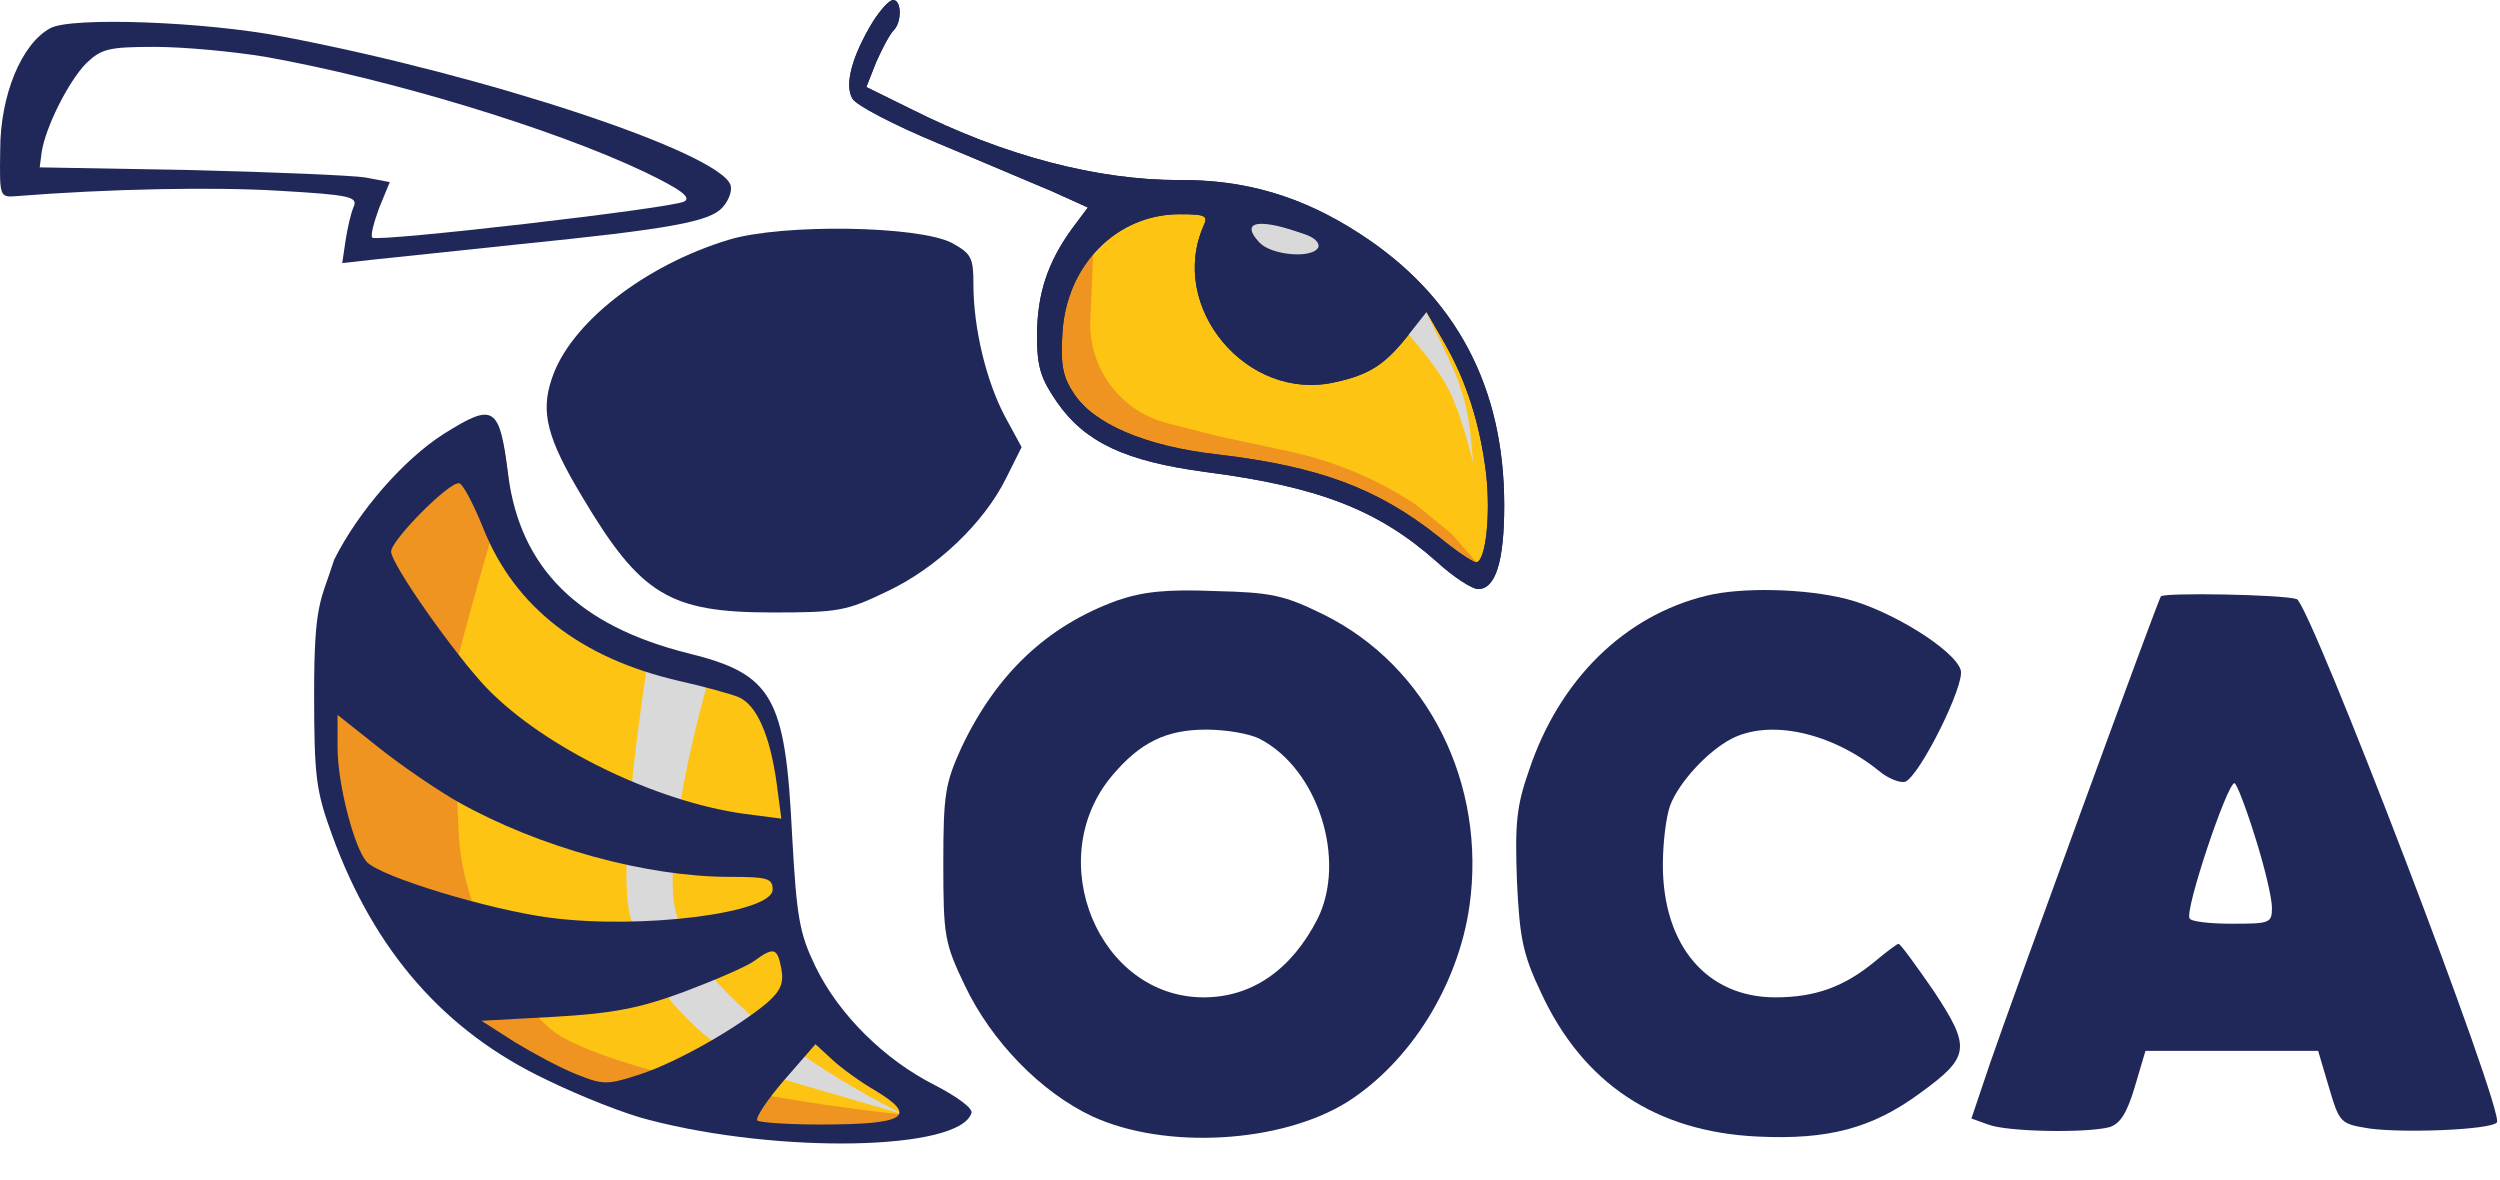 <?xml version="1.0" encoding="UTF-8"?> <svg xmlns="http://www.w3.org/2000/svg" width="498" height="235" viewBox="0 0 498 235" fill="none"><path d="M88.583 87.1C80.642 92.126 71.642 102.442 66.878 111.964C63.907 119.834 62.907 120.296 62.907 138.283C62.907 155.079 63.304 157.725 66.481 166.453C74.819 189.334 88.716 205.204 108.833 214.727C115.583 218.033 124.715 221.604 129.082 222.662C154.89 229.407 190.493 228.746 192.875 221.339C193.272 220.414 189.775 218.082 185.407 215.834C175.481 210.808 166.67 201.898 162.037 192.375C158.861 185.763 158.332 182.853 157.405 166.189C156.082 139.077 153.567 134.58 136.891 130.48C115.185 125.057 103.671 113.683 101.289 95.3C99.568 81.545 98.509 80.884 88.583 87.1Z" fill="#FDC413"></path><path d="M88.583 87.1C80.642 92.126 71.642 102.442 66.878 111.964C63.907 119.834 62.907 120.296 62.907 138.283C62.907 155.079 63.304 157.725 66.481 166.453C74.819 189.334 88.716 205.204 108.833 214.727C115.583 218.033 124.715 221.604 129.082 222.662C154.89 229.407 190.493 228.746 192.875 221.339C193.272 220.414 187.275 224.582 182.907 222.334C168.407 221.011 129.082 215.692 112.407 206.834C103.907 202.318 92.334 183.118 91.407 166.453C90.084 139.341 90.407 144.834 91.407 130.334C95.407 114.834 98.907 103.833 101.289 95.3C99.568 81.545 98.509 80.884 88.583 87.1Z" fill="#EF9421"></path><path d="M175.452 5.443C171.492 11.991 169.96 17.513 171.492 20.21C172.131 21.494 179.54 25.346 187.843 28.813C196.145 32.28 205.981 36.518 209.685 38.059L216.907 41.334L213.907 45.334C209.309 51.754 206.748 57.705 206.748 65.795C206.748 71.83 207.514 74.013 210.58 78.507C215.945 86.212 223.609 89.807 238.809 91.862C260.397 94.687 271.765 99.053 283.006 109.069C286.199 112.022 291.758 114.333 292.907 114.333C296.228 114.333 296.907 109.12 296.407 98.334C296.407 75.605 286.71 58.09 268.316 46.148C257.331 38.957 246.346 35.747 233.828 35.876C218.244 35.876 200.163 31.322 182.407 22.334L172.407 17.334L174.407 11.834C175.557 9.265 176.641 7.104 177.407 6.333C178.94 4.793 179.03 1.833 178.907 1.333C178.141 1.333 176.857 3.26 175.452 5.443ZM258.907 46.334C261.407 46.834 263.29 48.563 262.907 49.334C260.407 52.334 253.079 50.773 250.907 48.334C247.075 44.224 249.907 42.834 258.907 46.334Z" fill="#FDC413"></path><path d="M252.017 92.491L245.779 91.091C243.535 90.587 241.252 90.278 238.955 90.169L238.232 90.135C234.048 89.935 229.932 89.002 226.071 87.376C223.636 86.351 221.322 85.058 219.172 83.523L218.907 83.334L216.645 81.395C215.822 80.689 215.079 79.896 214.429 79.029C213.098 77.254 212.181 75.204 211.746 73.029L211.407 71.334L211.266 69.498C211.029 66.419 211.41 63.325 212.387 60.395C212.733 59.355 213.153 58.341 213.644 57.361L215.616 53.416C215.81 53.028 216.038 52.659 216.298 52.313C217.026 51.342 217.497 50.204 217.669 49.003L217.907 47.334L217.196 63.699C217.008 68.01 218.197 72.269 220.591 75.859C223.37 80.028 227.591 83.024 232.443 84.271L242.407 86.834L256.817 89.921C265.798 91.846 274.339 95.434 282 100.5L288.93 106.148C289.081 106.271 289.222 106.407 289.351 106.554L294.12 112.006C294.232 112.133 294.141 112.333 293.972 112.333C293.93 112.333 293.889 112.32 293.855 112.296L288.407 108.333L282.907 104.333L280.384 102.993C271.44 98.242 261.899 94.709 252.017 92.491Z" fill="#EF9421"></path><path d="M173.907 4.272C169.774 11.072 168.174 16.805 169.774 19.605C170.441 20.939 178.174 24.939 186.841 28.539C195.507 32.139 205.774 36.539 209.641 38.139L216.707 41.339L213.507 45.605C208.707 52.272 206.574 58.539 206.574 66.939C206.574 73.205 207.374 75.472 210.574 80.139C216.174 88.139 224.174 91.872 240.041 94.005C262.574 96.939 274.441 101.472 286.174 111.872C289.507 114.939 293.241 117.339 294.441 117.339C297.907 117.339 299.641 111.872 299.641 100.672C299.641 77.072 290.041 58.939 270.841 46.539C259.374 39.072 247.907 35.739 234.841 35.872C218.574 35.872 200.041 31.072 181.507 21.739L172.574 17.339L174.574 12.272C175.774 9.605 177.241 6.805 178.041 6.005C179.641 4.405 179.641 0.005 177.907 0.005C177.107 0.005 175.374 2.005 173.907 4.272ZM239.774 44.939C232.574 61.205 248.441 80.139 265.907 76.139C272.707 74.672 275.774 72.672 280.174 67.205L284.174 62.139L287.641 68.139C292.174 76.005 294.841 84.539 296.041 94.405C296.974 102.805 295.907 112.005 294.041 112.005C293.374 112.005 290.041 109.739 286.441 106.805C274.307 97.205 262.707 92.939 242.707 90.539C228.174 88.939 217.641 84.405 213.774 78.139C211.641 74.939 211.241 72.272 211.641 66.272C212.441 52.805 222.441 42.672 234.974 42.672C240.041 42.672 240.707 42.939 239.774 44.939ZM260.307 46.805C262.041 47.472 262.974 48.539 262.574 49.339C261.241 51.605 253.107 50.805 250.841 48.272C246.841 44.005 250.841 43.339 260.307 46.805Z" fill="#202859"></path><path d="M293.5 92.505C293.5 92.505 291.231 82.269 288 76.505C285.613 72.247 280.5 66.506 280.5 66.506L284 62.006C284 62.006 289.5 73.006 290.5 76.005C291.5 79.005 292 80.505 292.5 83.505C293 86.506 293 87.505 293 87.505L293.5 92.505Z" fill="#D9D9D9"></path><path d="M179.999 222.001C179.999 222.001 135.14 200.581 134.048 177.839C133.242 161.037 141.974 132.516 141.974 132.516L129.5 129C129.5 129 121.896 174.275 125.999 184.001C130.103 193.728 130.499 197.003 138.499 204.501C146.5 212 155.999 215.001 155.999 215.001L179.999 222.001Z" fill="#D9D9D9"></path><path d="M263.53 49.575C263.332 50.339 258.941 51.888 254.831 50.819C250.721 49.749 248.65 45.976 249.408 44.839C250.407 43.339 253.301 44.311 257.342 45.822C261.452 46.891 264.019 47.696 263.53 49.575Z" fill="#D9D9D9"></path><path d="M10.041 5.606C4.307 8.672 0.041 18.939 0.041 29.872C-0.093 39.206 -0.093 39.339 3.241 39.072C21.641 37.605 42.707 37.206 55.641 38.005C69.641 38.806 71.374 39.206 70.441 41.206C69.907 42.406 69.241 45.339 68.841 47.872L68.174 52.406L75.374 51.605C79.374 51.206 91.907 49.872 103.241 48.672C133.774 45.605 141.374 44.139 143.907 41.339C145.241 39.872 145.907 37.872 145.507 36.806C142.974 30.272 97.107 15.072 56.574 7.339C40.841 4.272 14.174 3.339 10.041 5.606ZM52.974 11.339C77.507 15.739 109.907 25.472 128.441 34.272C135.641 37.739 137.774 39.339 136.307 40.139C134.041 41.472 75.107 48.272 74.174 47.339C73.774 46.939 74.441 44.406 75.507 41.472L77.641 36.272L72.707 35.339C70.041 34.939 54.441 34.272 37.907 33.872L7.907 33.339L8.307 30.272C9.107 25.206 13.641 16.272 17.107 12.672C20.174 9.739 21.507 9.339 30.841 9.339C36.574 9.339 46.574 10.272 52.974 11.339Z" fill="#202859"></path><path d="M145.241 47.739C128.441 52.805 113.507 64.405 109.907 75.472C107.641 82.138 108.974 87.338 116.041 99.072C127.641 118.538 133.374 122.005 153.907 122.005C166.841 122.005 168.574 121.738 176.574 117.872C186.574 113.205 196.041 104.138 200.441 95.205L203.507 89.072L200.174 82.939C196.441 75.872 193.907 65.338 193.907 56.672C193.907 51.339 193.507 50.538 189.641 48.405C182.974 44.938 155.907 44.538 145.241 47.739Z" fill="#202859"></path><path d="M88.441 86.405C80.441 91.472 71.374 101.872 66.574 111.472C63.907 119.839 62.574 119.872 62.574 138.005C62.574 154.939 62.974 157.605 66.174 166.405C74.574 189.472 88.574 205.472 108.841 215.072C115.641 218.405 124.841 222.005 129.241 223.072C155.241 229.872 191.108 229.205 193.508 221.739C193.908 220.805 190.574 218.405 186.174 216.139C176.174 211.072 167.108 202.139 162.441 192.539C159.241 185.872 158.708 182.939 157.774 166.139C156.441 138.805 153.908 134.272 137.108 130.139C115.241 124.672 103.641 113.205 101.241 94.672C99.508 80.805 98.441 80.139 88.441 86.405ZM96.308 105.339C102.574 120.939 115.641 131.072 135.108 135.605C139.908 136.672 145.241 138.139 146.974 138.805C150.708 140.272 153.374 146.405 154.708 156.005L155.641 163.072L148.441 162.139C130.708 159.739 108.441 148.939 96.974 137.072C90.708 130.539 77.908 112.405 77.908 109.872C77.908 107.605 89.641 95.739 91.508 96.272C92.308 96.539 94.441 100.672 96.308 105.339ZM91.241 159.739C107.374 168.805 128.708 174.672 145.374 174.672C152.841 174.672 153.908 174.939 153.908 177.205C153.908 181.872 127.774 185.205 109.508 182.805C97.374 181.205 75.908 174.672 73.108 171.739C70.574 169.072 67.241 156.139 67.241 148.939V142.405L75.641 149.072C80.174 152.672 87.241 157.472 91.241 159.739ZM155.641 192.939C156.174 195.872 155.508 197.339 152.841 199.739C146.574 204.939 134.841 211.605 127.508 214.005C120.974 216.139 120.174 216.139 114.841 214.005C111.774 212.805 106.308 209.872 102.574 207.605L95.908 203.339L110.574 202.539C122.174 201.872 127.508 200.805 136.174 197.605C142.174 195.339 148.441 192.672 150.174 191.472C154.174 188.539 154.841 188.805 155.641 192.939ZM174.308 217.205C182.974 222.405 180.441 224.005 163.374 224.005C156.974 224.005 151.374 223.605 150.841 223.205C150.441 222.672 152.841 219.072 156.174 215.205L162.441 208.005L165.774 211.072C167.641 212.805 171.508 215.605 174.308 217.205Z" fill="#202859"></path><path d="M222.574 119.605C208.574 124.672 198.441 134.272 191.507 148.939C188.307 156.005 187.907 158.139 187.907 172.005C187.907 186.539 188.174 187.872 192.174 196.272C197.507 207.472 207.374 217.605 217.641 222.405C232.174 229.072 255.241 227.739 268.441 219.472C280.974 211.472 290.441 196.272 292.707 180.539C296.174 156.139 284.441 132.672 263.641 122.405C255.774 118.539 253.241 118.005 242.041 117.739C232.307 117.339 227.641 117.872 222.574 119.605ZM250.974 147.205C262.574 153.205 268.307 171.339 262.441 183.072C257.241 193.205 249.374 198.672 239.774 198.672C218.841 198.672 207.507 171.205 221.507 154.539C227.107 147.872 232.307 145.339 240.307 145.339C244.174 145.339 248.974 146.139 250.974 147.205Z" fill="#202859"></path><path d="M339.908 118.672C323.508 122.672 310.574 135.472 304.574 153.472C302.041 160.672 301.774 164.138 302.174 175.472C302.708 186.938 303.374 190.138 306.974 197.738C315.374 215.872 329.908 225.472 350.174 226.405C364.041 227.072 372.841 224.805 382.308 217.872C392.441 210.538 392.708 208.805 385.241 197.472C381.641 192.272 378.574 188.005 378.174 188.005C377.908 188.005 375.774 189.605 373.374 191.605C367.374 196.538 361.641 198.672 353.641 198.672C340.041 198.672 331.241 188.405 331.241 172.272C331.241 167.872 331.908 162.538 332.708 160.405C334.441 155.872 340.041 149.738 344.841 147.205C352.441 143.205 364.708 145.872 374.174 153.472C376.041 155.072 378.441 156.005 379.508 155.738C382.441 154.538 391.508 136.272 390.574 133.472C389.374 129.472 376.708 121.605 367.908 119.338C359.641 117.205 346.841 116.938 339.908 118.672Z" fill="#202859"></path><path d="M430.441 118.805C429.641 120.138 400.841 198.938 396.441 211.738L392.708 222.805L396.041 224.005C399.774 225.472 415.508 225.738 420.174 224.538C422.308 223.872 423.641 221.872 425.241 216.538L427.374 209.338H444.574H461.774L463.908 216.538C466.041 223.738 466.174 223.872 472.041 224.805C478.841 225.738 496.041 225.072 497.374 223.605C499.108 221.872 460.174 120.272 457.508 119.338C454.574 118.405 430.974 118.005 430.441 118.805ZM449.241 166.805C451.108 172.672 452.574 178.938 452.574 180.805C452.574 183.872 452.174 184.005 444.708 184.005C440.308 184.005 436.441 183.605 436.174 182.938C435.108 181.472 443.641 156.005 445.108 156.005C445.508 156.005 447.374 160.805 449.241 166.805Z" fill="#202859"></path><path d="M173.907 4.272C169.774 11.072 168.174 16.805 169.774 19.605C170.441 20.939 178.174 24.939 186.841 28.539C195.507 32.139 205.774 36.539 209.641 38.139L216.707 41.339L213.507 45.605C208.707 52.272 206.574 58.539 206.574 66.939C206.574 73.205 207.374 75.472 210.574 80.139C216.174 88.139 224.174 91.872 240.041 94.005C262.574 96.939 274.441 101.472 286.174 111.872C289.507 114.939 293.241 117.339 294.441 117.339C297.907 117.339 299.641 111.872 299.641 100.672C299.641 77.072 290.041 58.939 270.841 46.539C259.374 39.072 247.907 35.739 234.841 35.872C218.574 35.872 200.041 31.072 181.507 21.739L172.574 17.339L174.574 12.272C175.774 9.605 177.241 6.805 178.041 6.005C179.641 4.405 179.641 0.005 177.907 0.005C177.107 0.005 175.374 2.005 173.907 4.272ZM239.774 44.939C232.574 61.205 248.441 80.139 265.907 76.139C272.707 74.672 275.774 72.672 280.174 67.205L284.174 62.139L287.641 68.139C292.174 76.005 294.841 84.539 296.041 94.405C296.974 102.805 295.907 112.005 294.041 112.005C293.374 112.005 290.041 109.739 286.441 106.805C274.307 97.205 262.707 92.939 242.707 90.539C228.174 88.939 217.641 84.405 213.774 78.139C211.641 74.939 211.241 72.272 211.641 66.272C212.441 52.805 222.441 42.672 234.974 42.672C240.041 42.672 240.707 42.939 239.774 44.939ZM260.307 46.805C262.041 47.472 262.974 48.539 262.574 49.339C261.241 51.605 253.107 50.805 250.841 48.272C246.841 44.005 250.841 43.339 260.307 46.805Z" fill="#202859"></path></svg> 